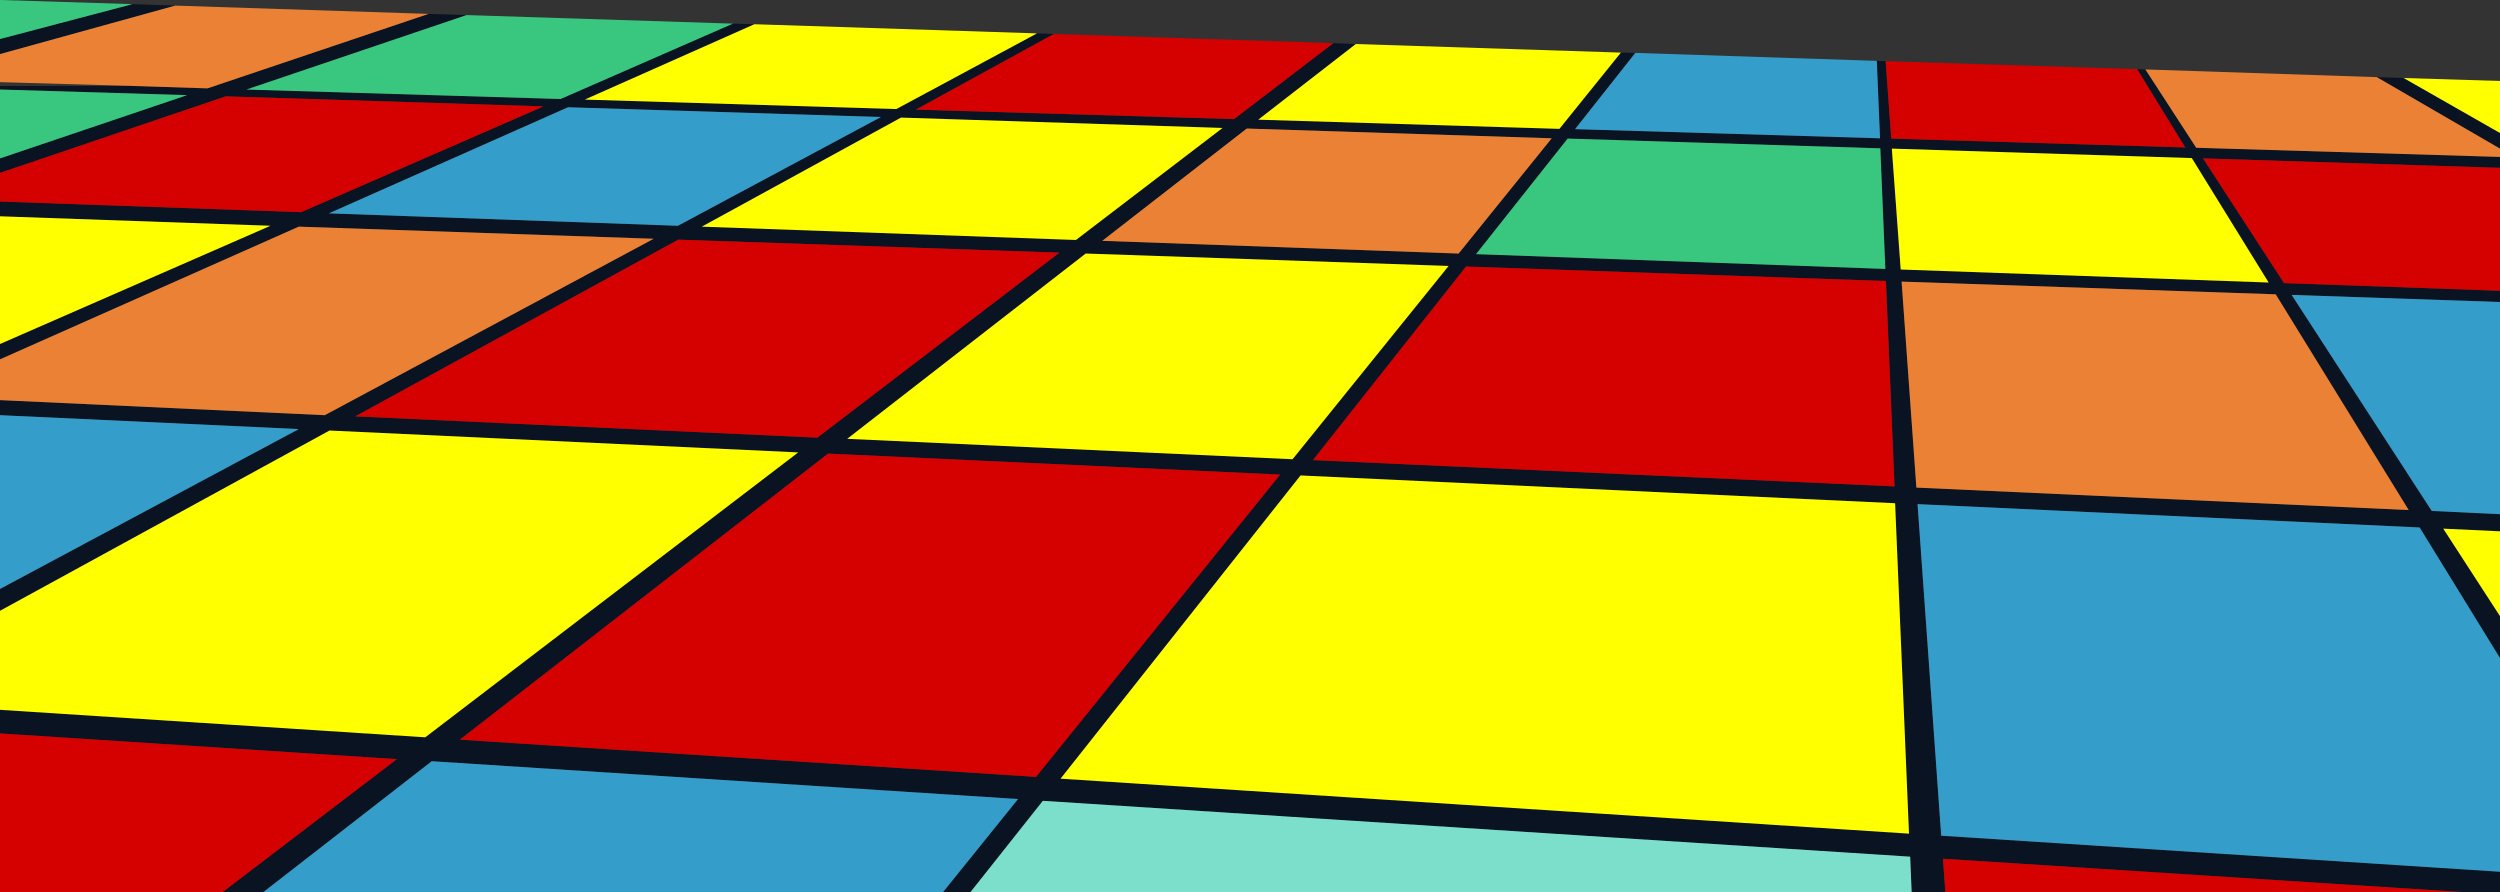 <?xml version="1.0" encoding="UTF-8" standalone="no"?>
<svg xmlns:xlink="http://www.w3.org/1999/xlink" height="150.95px" width="423.0px" xmlns="http://www.w3.org/2000/svg">
  <rect width="100%" height="100%" fill="#333333" stroke="none"/>
  <g transform="matrix(1.0, 0.0, 0.0, 1.0, 211.5, 75.45)">
    <path d="M62.75 -66.55 L65.2 -66.5 55.0 -53.6 106.6 -52.05 106.05 -65.15 107.55 -65.1 108.5 -52.0 158.25 -50.5 150.1 -63.75 151.5 -63.7 160.1 -50.45 211.5 -48.9 211.5 -47.05 161.25 -48.65 174.95 -27.55 211.5 -26.25 211.5 -24.35 176.25 -25.55 199.95 11.0 211.5 11.55 211.5 14.45 201.9 14.0 211.5 28.8 211.5 35.9 197.9 13.8 112.95 9.85 116.95 65.95 211.5 72.05 211.5 75.5 205.3 75.5 117.25 69.85 117.65 75.5 111.95 75.5 111.7 69.5 -35.05 60.05 -47.3 75.5 -51.95 75.5 -39.25 59.75 -138.45 53.35 -166.95 75.5 -173.85 75.5 -144.35 53.0 -211.5 48.65 -211.5 44.65 -139.55 49.3 -76.45 1.1 -155.75 -2.6 -211.5 27.9 -211.5 24.2 -160.95 -2.85 -211.5 -5.2 -211.5 -7.75 -156.55 -5.2 -100.9 -35.05 -160.95 -37.1 -211.5 -14.65 -211.5 -17.25 -165.75 -37.25 -211.5 -38.85 -211.5 -41.35 -160.55 -39.55 -119.55 -57.45 -173.3 -59.15 -211.5 -46.2 -211.5 -48.65 -179.85 -59.35 -211.5 -60.3 -211.5 -60.9 -188.9 -60.9 -176.4 -60.5 -139.0 -73.1 -132.55 -72.9 -169.8 -60.3 -116.65 -58.7 -87.5 -71.45 -83.85 -71.35 -112.55 -58.6 -59.85 -57.0 -36.05 -69.8 -33.2 -69.7 -56.55 -56.9 -2.7 -55.3 14.1 -68.15 17.9 -68.0 1.4 -55.2 52.35 -53.65 62.75 -66.55 M53.75 -52.0 L38.25 -32.45 107.5 -29.95 106.65 -50.35 53.75 -52.0 M35.3 -32.55 L51.05 -52.05 -0.55 -53.7 -25.0 -34.7 35.3 -32.55 M159.35 -48.7 L108.6 -50.3 110.1 -29.85 172.35 -27.65 159.35 -48.7 M107.6 -27.9 L36.55 -30.35 10.65 2.4 109.05 6.85 107.6 -27.9 M211.5 -52.95 L211.5 -50.3 190.65 -62.4 195.2 -62.25 211.5 -52.95 M110.25 -27.8 L112.75 7.05 196.05 10.85 173.55 -25.65 110.25 -27.8 M111.5 65.6 L109.15 9.7 8.55 5.0 -32.05 56.3 111.5 65.6 M7.2 2.25 L33.6 -30.45 -27.8 -32.55 -68.15 -1.2 7.2 2.25 M-189.1 -74.75 L-181.85 -74.5 -211.5 -66.3 -211.5 -68.85 -189.1 -74.75 M-155.85 -39.35 L-96.8 -37.25 -62.45 -55.65 -115.4 -57.3 -155.85 -39.35 M-151.4 -5.0 L-73.2 -1.4 -32.25 -32.7 -96.75 -34.9 -151.4 -5.0 M-4.65 -53.8 L-59.05 -55.55 Q-75.9 -46.3 -92.75 -37.1 L-29.45 -34.85 -4.65 -53.8 M-71.4 1.3 L-133.7 49.7 -36.2 56.0 5.1 4.85 -71.4 1.3" fill="#091322" fill-rule="evenodd" stroke="none"/>
    <path d="M62.75 -66.55 L52.35 -53.65 1.4 -55.2 17.9 -68.0 62.75 -66.55 M-36.05 -69.8 L-59.85 -57.0 -112.55 -58.6 -83.85 -71.35 -36.05 -69.8 M-211.5 -38.85 L-165.75 -37.25 -211.5 -17.25 -211.5 -38.85 M-211.5 27.9 L-155.75 -2.6 -76.45 1.1 -139.55 49.3 -211.5 44.65 -211.5 27.9 M211.5 28.8 L201.9 14.0 211.5 14.45 211.5 28.8 M159.35 -48.7 L172.35 -27.65 110.1 -29.85 108.6 -50.3 159.35 -48.7 M195.2 -62.25 L211.5 -61.75 211.5 -52.95 195.2 -62.25 M111.5 65.6 L-32.05 56.3 8.55 5.0 109.15 9.7 111.5 65.6 M7.2 2.25 L-68.15 -1.2 -27.8 -32.55 33.6 -30.45 7.2 2.25 M-4.65 -53.8 L-29.45 -34.85 -92.75 -37.1 Q-75.9 -46.3 -59.05 -55.55 L-4.65 -53.8" fill="#ffff00" fill-rule="evenodd" stroke="none"/>
    <path d="M-211.5 -5.2 L-160.95 -2.85 -211.5 24.2 -211.5 -5.2 M-166.95 75.5 L-138.45 53.35 -39.25 59.75 -51.95 75.5 -166.95 75.5 M211.5 72.05 L116.95 65.95 112.95 9.85 197.9 13.8 211.5 35.9 211.5 72.05 M211.5 11.55 L199.95 11.0 176.25 -25.55 211.5 -24.35 211.5 11.55 M106.05 -65.15 L106.6 -52.05 55.0 -53.6 65.2 -66.5 106.05 -65.15 M-155.85 -39.35 L-115.4 -57.3 -62.45 -55.65 -96.8 -37.25 -155.85 -39.35" fill="#359dca" fill-rule="evenodd" stroke="none"/>
    <path d="M-139.0 -73.1 L-176.4 -60.5 -188.9 -60.9 -211.5 -61.55 -211.5 -66.3 -181.85 -74.5 -139.0 -73.1 M-211.5 -14.65 L-160.95 -37.1 -100.9 -35.05 -156.55 -5.2 -211.5 -7.75 -211.5 -14.65 M211.5 -48.9 L160.1 -50.45 151.5 -63.7 190.65 -62.4 211.5 -50.3 211.5 -48.9 M35.3 -32.55 L-25.0 -34.7 -0.55 -53.7 51.05 -52.05 35.3 -32.55 M110.25 -27.8 L173.55 -25.65 196.05 10.85 112.75 7.05 110.25 -27.8" fill="#eb8135" fill-rule="evenodd" stroke="none"/>
    <path d="M-87.5 -71.45 L-116.65 -58.7 -169.8 -60.3 -132.55 -72.9 -87.5 -71.45 M-211.5 -60.3 L-179.85 -59.35 -211.5 -48.65 -211.5 -60.3 M53.75 -52.0 L106.65 -50.35 107.5 -29.95 38.25 -32.45 53.75 -52.0 M-211.5 -68.85 L-211.5 -75.45 -189.1 -74.75 -211.5 -68.85" fill="#39c780" fill-rule="evenodd" stroke="none"/>
    <path d="M14.1 -68.15 L-2.7 -55.3 -56.55 -56.9 -33.2 -69.7 14.1 -68.15 M-211.5 -46.2 L-173.3 -59.15 -119.55 -57.45 -160.55 -39.55 -211.5 -41.35 -211.5 -46.2 M-211.5 48.65 L-144.35 53.0 -173.85 75.5 -211.5 75.5 -211.5 48.65 M117.65 75.5 L117.25 69.85 205.3 75.5 117.65 75.5 M211.5 -26.25 L174.95 -27.55 161.25 -48.65 211.5 -47.05 211.5 -26.25 M150.1 -63.75 L158.25 -50.5 108.5 -52.0 107.55 -65.1 150.1 -63.75 M107.6 -27.9 L109.05 6.85 10.65 2.4 36.55 -30.35 107.6 -27.9 M-151.4 -5.0 L-96.75 -34.9 -32.25 -32.7 -73.2 -1.4 -151.4 -5.0 M-71.4 1.3 L5.1 4.85 -36.2 56.0 -133.7 49.7 -71.4 1.3" fill="#d50000" fill-rule="evenodd" stroke="none"/>
    <path d="M-47.3 75.5 L-35.05 60.05 111.7 69.5 111.95 75.5 -47.3 75.5" fill="#7bdfcb" fill-rule="evenodd" stroke="none"/>
  </g>
</svg>
